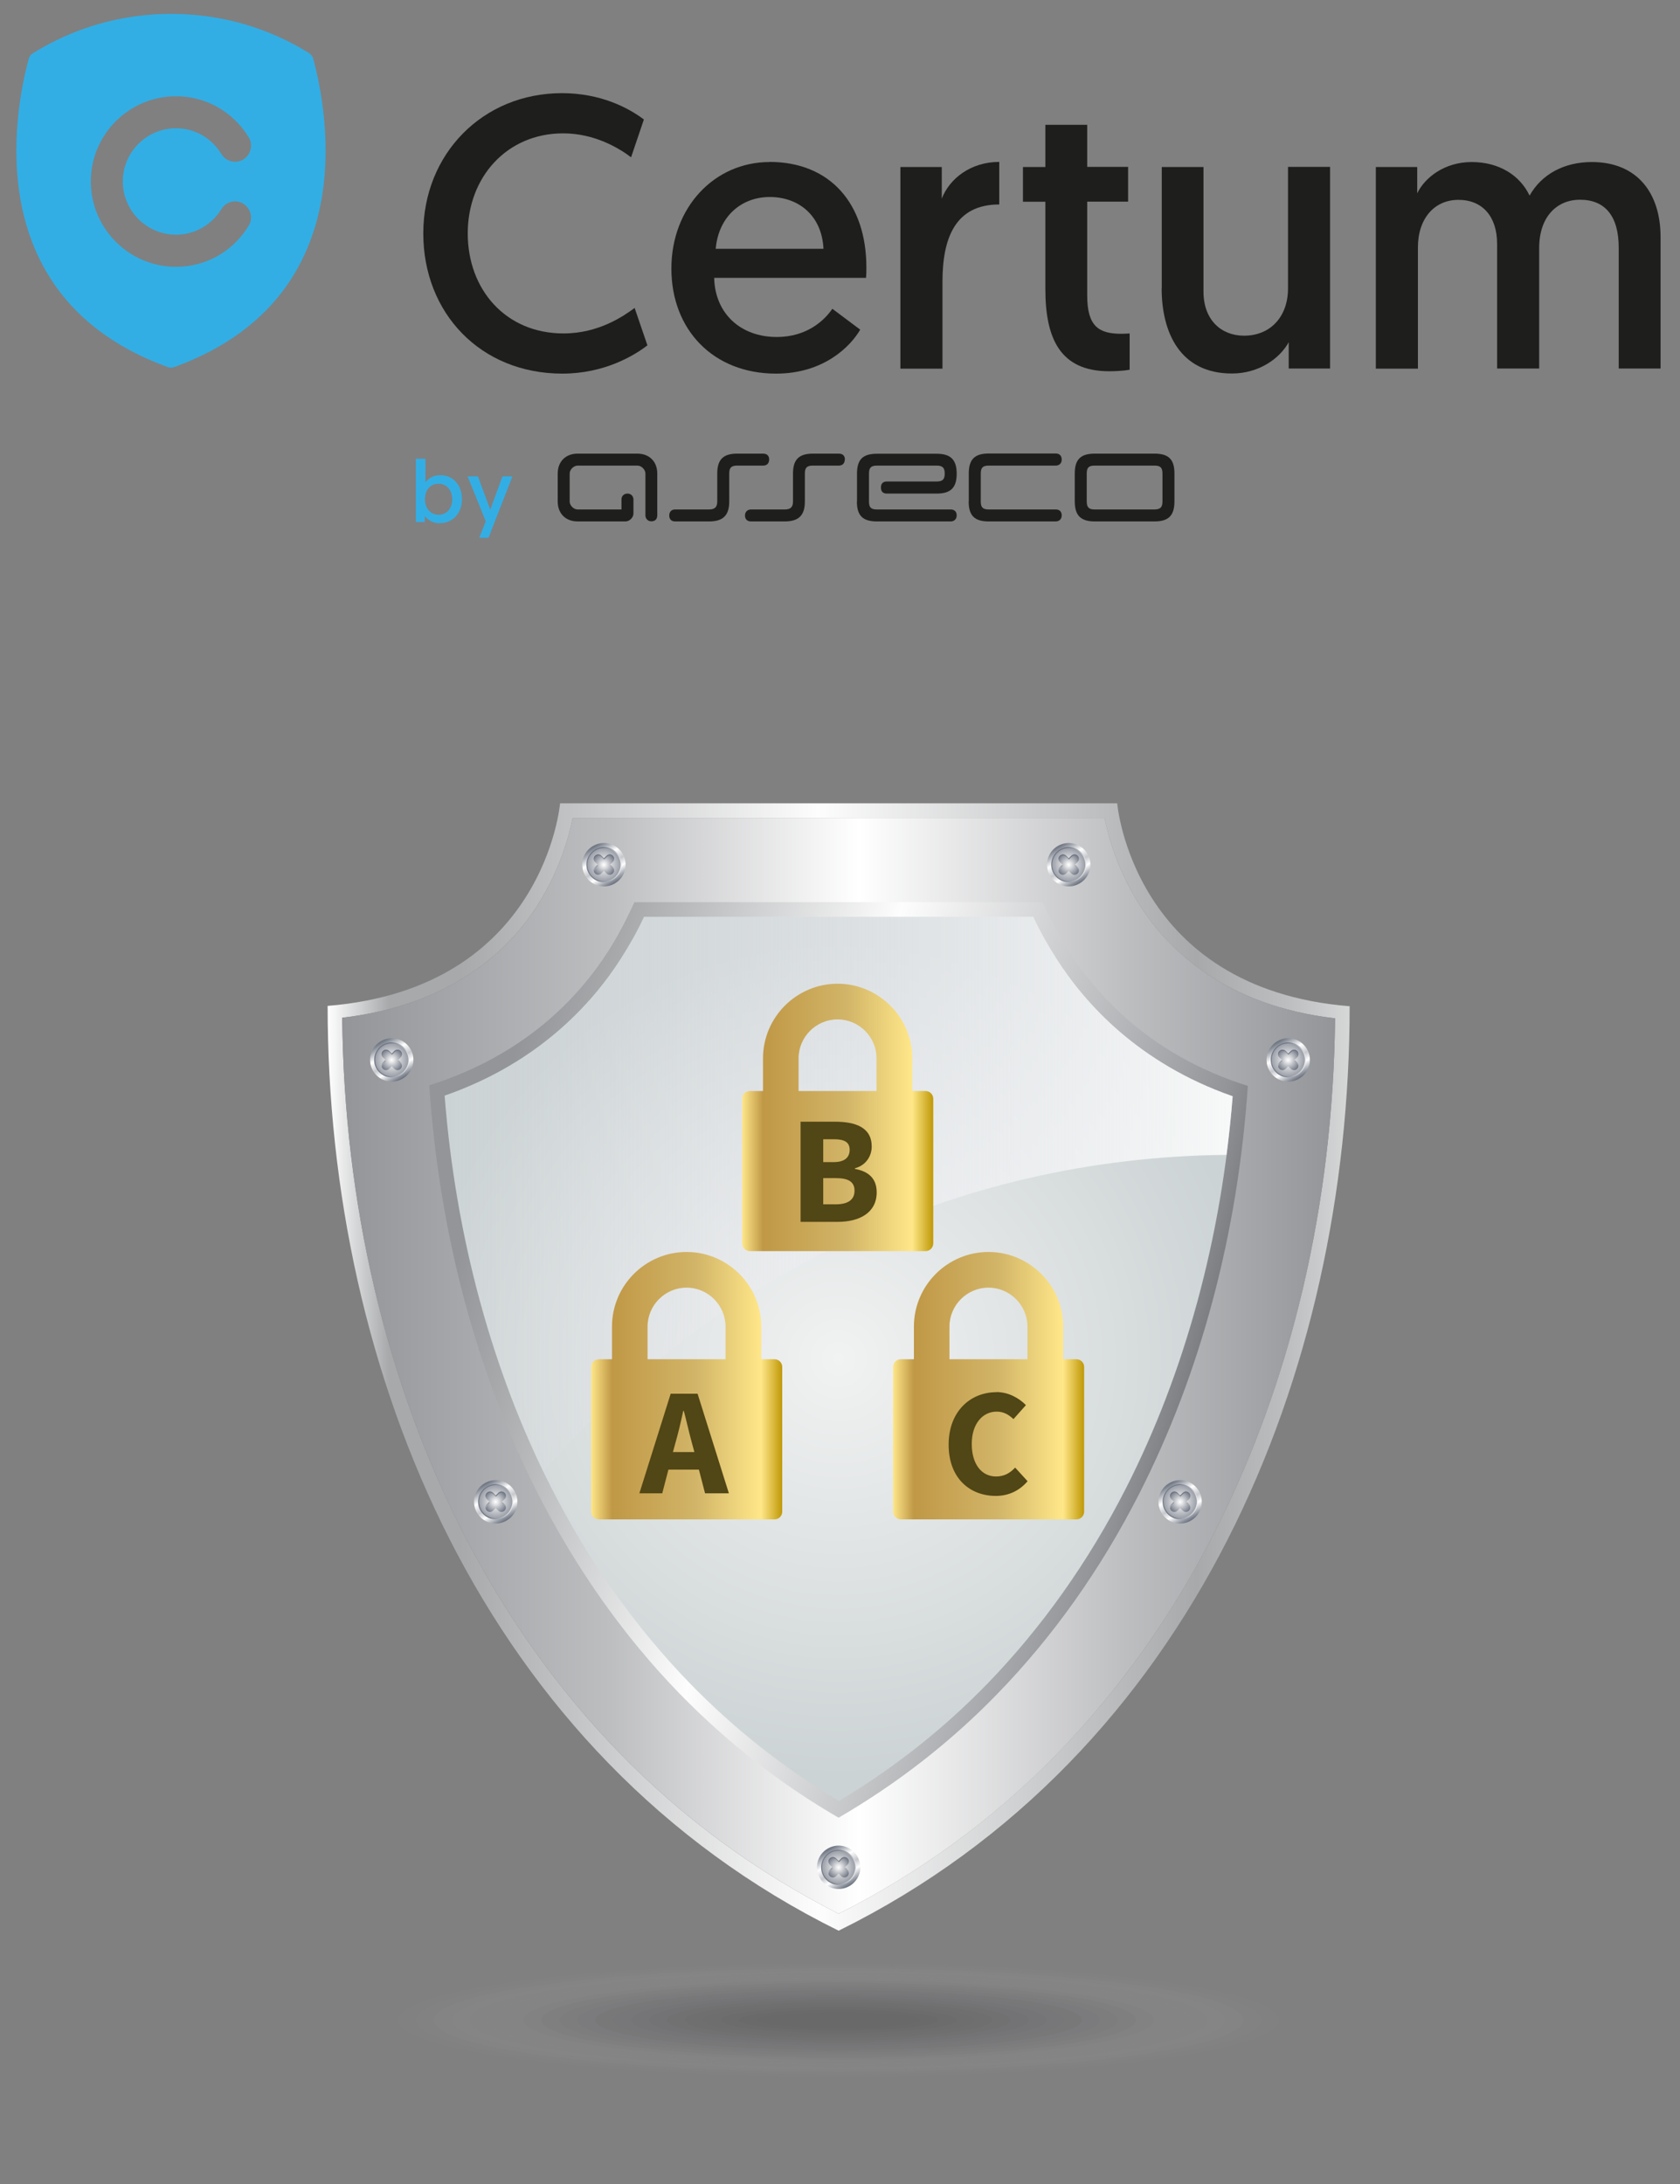 <?xml version="1.0" encoding="UTF-8"?>
<svg xmlns="http://www.w3.org/2000/svg" xmlns:xlink="http://www.w3.org/1999/xlink" viewBox="0 0 141.73 184.25">
  <rect x="0" y="0" width="141.73" height="184.25" fill="#808080" stroke="none"/>
  <defs>
    <linearGradient id="linear-gradient" x1="27.64" y1="115.32" x2="113.86" y2="115.32" gradientUnits="userSpaceOnUse">
      <stop offset="0" stop-color="#fff"></stop>
      <stop offset=".06" stop-color="#a7a9ab"></stop>
      <stop offset=".13" stop-color="#a7a9ab"></stop>
      <stop offset=".48" stop-color="#fdfdfd"></stop>
      <stop offset=".85" stop-color="#a7a9ab"></stop>
      <stop offset=".94" stop-color="#bdbec0"></stop>
      <stop offset="1" stop-color="#d6d7d7"></stop>
    </linearGradient>
    <linearGradient id="linear-gradient-2" x1="28.88" y1="115.22" x2="112.63" y2="115.22" gradientUnits="userSpaceOnUse">
      <stop offset="0" stop-color="#939599"></stop>
      <stop offset=".27" stop-color="#bdbec0"></stop>
      <stop offset=".52" stop-color="#fff"></stop>
      <stop offset=".79" stop-color="#bdbec0"></stop>
      <stop offset="1" stop-color="#939599"></stop>
    </linearGradient>
    <linearGradient id="linear-gradient-3" x1="39.25" y1="103.72" x2="105.84" y2="122" gradientUnits="userSpaceOnUse">
      <stop offset="0" stop-color="#939599"></stop>
      <stop offset=".09" stop-color="#a7a9ab"></stop>
      <stop offset=".41" stop-color="#fdfdfd"></stop>
      <stop offset=".85" stop-color="#939599"></stop>
      <stop offset=".94" stop-color="#6e6f72"></stop>
    </linearGradient>
    <linearGradient id="linear-gradient-4" x1="280.29" y1="1078.52" x2="280.29" y2="1082.08" gradientTransform="translate(-743.41 -712.28) rotate(-29.54)" gradientUnits="userSpaceOnUse">
      <stop offset="0" stop-color="#6d7481"></stop>
      <stop offset=".33" stop-color="#fff"></stop>
      <stop offset=".55" stop-color="#c6c8cd"></stop>
      <stop offset=".72" stop-color="#fff"></stop>
      <stop offset="1" stop-color="#6d7481"></stop>
    </linearGradient>
    <linearGradient id="linear-gradient-5" x1="304.34" y1="673.13" x2="302.61" y2="674.4" gradientTransform="translate(295.65 -601.47) rotate(45)" gradientUnits="userSpaceOnUse">
      <stop offset="0" stop-color="#fff"></stop>
      <stop offset=".22" stop-color="#e3e4e6"></stop>
      <stop offset=".7" stop-color="#9ca0a9"></stop>
      <stop offset="1" stop-color="#6d7481"></stop>
    </linearGradient>
    <radialGradient id="radial-gradient" cx="302.84" cy="674.23" fx="302.84" fy="674.23" r="1.97" gradientTransform="translate(295.65 -601.47) rotate(45)" gradientUnits="userSpaceOnUse">
      <stop offset="0" stop-color="#fff"></stop>
      <stop offset=".22" stop-color="#e3e4e6"></stop>
      <stop offset=".7" stop-color="#9ca0a9"></stop>
      <stop offset="1" stop-color="#6d7481"></stop>
    </radialGradient>
    <radialGradient id="radial-gradient-2" cx="302.84" cy="674.23" fx="302.84" fy="674.23" r="1.06" xlink:href="#radial-gradient"></radialGradient>
    <linearGradient id="linear-gradient-6" x1="304.07" y1="674.43" x2="303.2" y2="673.61" xlink:href="#linear-gradient-5"></linearGradient>
    <linearGradient id="linear-gradient-7" x1="303.12" y1="675.44" x2="302.25" y2="674.62" xlink:href="#linear-gradient-5"></linearGradient>
    <linearGradient id="linear-gradient-8" x1="303.61" y1="674.92" x2="302.74" y2="674.1" xlink:href="#linear-gradient-5"></linearGradient>
    <linearGradient id="linear-gradient-9" x1="346.1" y1="1115.81" x2="346.1" y2="1119.37" xlink:href="#linear-gradient-4"></linearGradient>
    <linearGradient id="linear-gradient-10" x1="357.82" y1="619.65" x2="356.09" y2="620.92" xlink:href="#linear-gradient-5"></linearGradient>
    <radialGradient id="radial-gradient-3" cx="356.32" cy="620.75" fx="356.32" fy="620.75" r="1.97" xlink:href="#radial-gradient"></radialGradient>
    <radialGradient id="radial-gradient-4" cx="356.32" cy="620.75" fx="356.32" fy="620.75" r="1.06" xlink:href="#radial-gradient"></radialGradient>
    <linearGradient id="linear-gradient-11" x1="357.55" y1="620.95" x2="356.68" y2="620.13" xlink:href="#linear-gradient-5"></linearGradient>
    <linearGradient id="linear-gradient-12" x1="356.6" y1="621.96" x2="355.73" y2="621.14" xlink:href="#linear-gradient-5"></linearGradient>
    <linearGradient id="linear-gradient-13" x1="357.09" y1="621.44" x2="356.22" y2="620.62" xlink:href="#linear-gradient-5"></linearGradient>
    <linearGradient id="linear-gradient-14" x1="319.78" y1="1143.74" x2="319.78" y2="1147.31" xlink:href="#linear-gradient-4"></linearGradient>
    <linearGradient id="linear-gradient-15" x1="377.73" y1="652.46" x2="376" y2="653.73" xlink:href="#linear-gradient-5"></linearGradient>
    <radialGradient id="radial-gradient-5" cx="376.23" cy="653.55" fx="376.23" fy="653.55" r="1.97" xlink:href="#radial-gradient"></radialGradient>
    <radialGradient id="radial-gradient-6" cx="376.24" cy="653.55" fx="376.24" fy="653.55" r="1.06" xlink:href="#radial-gradient"></radialGradient>
    <linearGradient id="linear-gradient-16" x1="377.46" y1="653.76" x2="376.6" y2="652.94" xlink:href="#linear-gradient-5"></linearGradient>
    <linearGradient id="linear-gradient-17" x1="376.52" y1="654.77" x2="375.64" y2="653.95" xlink:href="#linear-gradient-5"></linearGradient>
    <linearGradient id="linear-gradient-18" x1="377" y1="654.25" x2="376.13" y2="653.43" xlink:href="#linear-gradient-5"></linearGradient>
    <linearGradient id="linear-gradient-19" x1="269.54" y1="1115.27" x2="269.54" y2="1118.84" xlink:href="#linear-gradient-4"></linearGradient>
    <linearGradient id="linear-gradient-20" x1="336.9" y1="693.29" x2="335.16" y2="694.56" xlink:href="#linear-gradient-5"></linearGradient>
    <radialGradient id="radial-gradient-7" cx="335.4" cy="694.38" fx="335.4" fy="694.38" r="1.97" xlink:href="#radial-gradient"></radialGradient>
    <radialGradient id="radial-gradient-8" cx="335.4" cy="694.38" fx="335.4" fy="694.38" r="1.06" xlink:href="#radial-gradient"></radialGradient>
    <linearGradient id="linear-gradient-21" x1="336.63" y1="694.59" x2="335.76" y2="693.77" xlink:href="#linear-gradient-5"></linearGradient>
    <linearGradient id="linear-gradient-22" x1="335.68" y1="695.6" x2="334.81" y2="694.78" xlink:href="#linear-gradient-5"></linearGradient>
    <linearGradient id="linear-gradient-23" x1="336.17" y1="695.08" x2="335.3" y2="694.26" xlink:href="#linear-gradient-5"></linearGradient>
    <linearGradient id="linear-gradient-24" x1="279.52" y1="1156.37" x2="279.52" y2="1159.94" xlink:href="#linear-gradient-4"></linearGradient>
    <linearGradient id="linear-gradient-25" x1="379.16" y1="694.63" x2="377.43" y2="695.9" xlink:href="#linear-gradient-5"></linearGradient>
    <radialGradient id="radial-gradient-9" cx="377.67" cy="695.73" fx="377.67" fy="695.73" r="1.97" xlink:href="#radial-gradient"></radialGradient>
    <radialGradient id="radial-gradient-10" cx="377.67" cy="695.73" fx="377.67" fy="695.73" r="1.06" xlink:href="#radial-gradient"></radialGradient>
    <linearGradient id="linear-gradient-26" x1="378.9" y1="695.93" x2="378.03" y2="695.11" xlink:href="#linear-gradient-5"></linearGradient>
    <linearGradient id="linear-gradient-27" x1="377.95" y1="696.94" x2="377.08" y2="696.12" xlink:href="#linear-gradient-5"></linearGradient>
    <linearGradient id="linear-gradient-28" x1="378.43" y1="696.43" x2="377.56" y2="695.61" xlink:href="#linear-gradient-5"></linearGradient>
    <linearGradient id="linear-gradient-29" x1="338.1" y1="1092.34" x2="338.1" y2="1095.91" xlink:href="#linear-gradient-4"></linearGradient>
    <linearGradient id="linear-gradient-30" x1="333.08" y1="621.1" x2="331.34" y2="622.37" xlink:href="#linear-gradient-5"></linearGradient>
    <radialGradient id="radial-gradient-11" cx="331.58" cy="622.19" fx="331.58" fy="622.19" r="1.97" xlink:href="#radial-gradient"></radialGradient>
    <radialGradient id="radial-gradient-12" cx="331.58" cy="622.19" fx="331.58" fy="622.19" r="1.06" xlink:href="#radial-gradient"></radialGradient>
    <linearGradient id="linear-gradient-31" x1="332.81" y1="622.4" x2="331.94" y2="621.58" xlink:href="#linear-gradient-5"></linearGradient>
    <linearGradient id="linear-gradient-32" x1="331.86" y1="623.41" x2="330.99" y2="622.59" xlink:href="#linear-gradient-5"></linearGradient>
    <linearGradient id="linear-gradient-33" x1="332.35" y1="622.89" x2="331.48" y2="622.07" xlink:href="#linear-gradient-5"></linearGradient>
    <linearGradient id="linear-gradient-34" x1="303.99" y1="1073.01" x2="303.99" y2="1076.58" xlink:href="#linear-gradient-4"></linearGradient>
    <linearGradient id="linear-gradient-35" x1="305.35" y1="648.82" x2="303.62" y2="650.09" xlink:href="#linear-gradient-5"></linearGradient>
    <radialGradient id="radial-gradient-13" cx="303.85" cy="649.92" fx="303.85" fy="649.92" r="1.97" xlink:href="#radial-gradient"></radialGradient>
    <radialGradient id="radial-gradient-14" cx="303.85" cy="649.92" fx="303.85" fy="649.92" r="1.06" xlink:href="#radial-gradient"></radialGradient>
    <linearGradient id="linear-gradient-36" x1="305.08" y1="650.12" x2="304.21" y2="649.31" xlink:href="#linear-gradient-5"></linearGradient>
    <linearGradient id="linear-gradient-37" x1="304.13" y1="651.13" x2="303.26" y2="650.32" xlink:href="#linear-gradient-5"></linearGradient>
    <linearGradient id="linear-gradient-38" x1="304.62" y1="650.62" x2="303.75" y2="649.8" xlink:href="#linear-gradient-5"></linearGradient>
    <radialGradient id="radial-gradient-15" cx="70.75" cy="114.63" fx="70.75" fy="114.63" r="35.32" gradientUnits="userSpaceOnUse">
      <stop offset="0" stop-color="#f1f2f2"></stop>
      <stop offset="1" stop-color="#ccd3d4"></stop>
    </radialGradient>
    <linearGradient id="linear-gradient-39" x1="37.52" y1="100.76" x2="103.99" y2="100.76" gradientUnits="userSpaceOnUse">
      <stop offset="0" stop-color="#e0e1ea" stop-opacity="0"></stop>
      <stop offset="1" stop-color="#fff"></stop>
    </linearGradient>
    <linearGradient id="Unbenannter_Verlauf_25" data-name="Unbenannter Verlauf 25" x1="49.86" y1="116.9" x2="65.98" y2="116.9" gradientUnits="userSpaceOnUse">
      <stop offset="0" stop-color="#ffe789"></stop>
      <stop offset=".11" stop-color="#c09846"></stop>
      <stop offset=".55" stop-color="#d2b568"></stop>
      <stop offset=".89" stop-color="#ffe789"></stop>
      <stop offset="1" stop-color="#c09907"></stop>
    </linearGradient>
    <linearGradient id="Unbenannter_Verlauf_25-2" data-name="Unbenannter Verlauf 25" x1="75.33" x2="91.45" xlink:href="#Unbenannter_Verlauf_25"></linearGradient>
    <linearGradient id="Unbenannter_Verlauf_25-3" data-name="Unbenannter Verlauf 25" x1="62.6" y1="94.28" x2="78.72" y2="94.28" xlink:href="#Unbenannter_Verlauf_25"></linearGradient>
  </defs>
  <g style="isolation: isolate;">
    <g id="Ebene_1" data-name="Ebene 1">
      <g>
        <g>
          <path d="M2.75,4.51c-.15.1-.28.25-.32.43C1.17,9.58-1.72,25.19,14.13,30.96c.08.03.16.05.25.05h.08c.09,0,.17-.02.26-.05,15.86-5.78,12.95-21.38,11.7-26.02-.05-.18-.18-.34-.33-.45-3.49-2.18-7.52-3.32-11.66-3.32h-.01c-4.13,0-8.16,1.15-11.66,3.33ZM20.98,11.58c.39.64.19,1.47-.45,1.87-.64.39-1.46.18-1.85-.45-.84-1.37-2.25-2.18-3.83-2.18-2.48,0-4.49,2.02-4.49,4.49s2.01,4.49,4.49,4.49c1.57,0,2.99-.81,3.83-2.16.39-.64,1.22-.85,1.85-.45.63.4.84,1.22.45,1.85-1.32,2.18-3.6,3.47-6.13,3.47-3.96,0-7.19-3.23-7.19-7.2s3.23-7.19,7.19-7.19c2.52,0,4.81,1.3,6.13,3.46Z" style="fill: #32aee5; stroke-width: 0px;"></path>
          <g>
            <path d="M54.61,29.14c-1.14.88-3.65,2.38-7.17,2.38-6.91,0-11.73-5.12-11.73-11.83s5.02-11.83,11.7-11.83c3.23,0,5.57,1.21,6.91,2.22l-1.08,3.19c-.98-.75-3.06-2.02-5.73-2.02-4.76,0-8.05,3.71-8.05,8.44s3.19,8.44,8.08,8.44c2.97,0,5.08-1.47,6-2.15l1.08,3.16Z" style="fill: #1e1e1c; stroke-width: 0px;"></path>
            <path d="M64.91,13.66c5.15,0,8.18,3.55,8.18,8.9,0,.29,0,.59-.03.88h-12.81c.07,3.03,2.25,4.99,5.28,4.99,2.57,0,4.04-1.43,4.69-2.38l2.35,1.76c-.81,1.4-3.06,3.71-7.1,3.71-5.31,0-8.83-3.71-8.83-8.86s3.62-8.99,8.28-8.99ZM69.47,20.99c-.13-2.8-2.09-4.37-4.53-4.37s-4.33,1.69-4.56,4.37h9.09Z" style="fill: #1e1e1c; stroke-width: 0px;"></path>
            <path d="M84.3,17.25c-3.71,0-4.79,2.83-4.79,6.52v7.33h-3.55V14.09h3.49v2.67c.65-1.69,2.44-3.1,4.85-3.1v3.58Z" style="fill: #1e1e1c; stroke-width: 0px;"></path>
            <path d="M88.2,10.53h3.52v3.55h3.45v2.93h-3.45v7.92c0,2.64,1.01,3.23,2.9,3.23.29,0,.68-.03.68-.03v3.06s-.62.13-1.73.13c-4.14,0-5.38-2.77-5.38-6.94v-7.36h-1.89v-2.93h1.89v-3.55Z" style="fill: #1e1e1c; stroke-width: 0px;"></path>
            <path d="M98.01,24.32v-10.23h3.52v10.52c0,2.35,1.47,3.71,3.42,3.71,2.25,0,3.71-1.63,3.71-3.98v-10.26h3.55v17.01h-3.49v-2.22c-.75,1.37-2.51,2.64-4.79,2.64-4.4,0-5.93-3.49-5.93-7.2Z" style="fill: #1e1e1c; stroke-width: 0px;"></path>
            <path d="M140.08,31.09h-3.52v-10.2c0-2.64-1.14-4.04-3.26-4.04-1.99,0-3.45,1.47-3.45,4.07v10.17h-3.55v-10.52c0-2.31-1.24-3.71-3.26-3.71s-3.42,1.56-3.42,4.01v10.23h-3.55V14.09h3.49v2.22c.62-1.3,2.28-2.64,4.59-2.64s4.07,1.11,4.89,2.83c1.01-1.79,2.9-2.83,5.25-2.83,3.85,0,5.8,2.64,5.8,6.32v11.11Z" style="fill: #1e1e1c; stroke-width: 0px;"></path>
          </g>
          <g>
            <g>
              <path d="M35.08,38.7h.81v2c.1-.17.52-.61,1.25-.61,1.1,0,1.83.84,1.83,2.03s-.78,2.02-1.89,2.02c-.75,0-1.14-.47-1.24-.6v.5h-.76v-5.35ZM37,43.43c.66,0,1.15-.51,1.15-1.3s-.47-1.32-1.15-1.32-1.15.48-1.15,1.32c0,.71.44,1.3,1.15,1.3Z" style="fill: #32aee5; stroke-width: 0px;"></path>
              <path d="M40.43,45.37l.55-1.39-1.53-3.79h.87l1.04,2.81,1.03-2.81h.84l-2.02,5.18h-.78Z" style="fill: #32aee5; stroke-width: 0px;"></path>
            </g>
            <g>
              <path d="M71.28,38.77c0-.31-.18-.5-.51-.5h-2.19c-1.18,0-1.68.5-1.68,1.68v2.36c0,.47-.21.67-.69.67h-2.85c-.3,0-.51.2-.51.51s.19.5.5.5h2.85c1.17,0,1.7-.5,1.7-1.68v-2.36c0-.5.18-.67.67-.67h2.19c.33,0,.5-.2.51-.51h0Z" style="fill: #1e1e1c; fill-rule: evenodd; stroke-width: 0px;"></path>
              <path d="M53.78,38.27h-5.05c-1.01,0-1.68.67-1.68,1.68v2.36c0,1.01.67,1.68,1.68,1.68h4.04c.34,0,.67-.33.67-.67v-1.18c0-.29-.22-.5-.49-.5-.31,0-.52.2-.52.5v.84h-3.7c-.34,0-.67-.34-.67-.67v-2.36c0-.34.34-.67.67-.67h5.05c.34,0,.67.34.67.67v3.53c0,.27.2.5.5.5.29,0,.5-.16.5-.5v-3.53c0-1.01-.67-1.68-1.68-1.68h0Z" style="fill: #1e1e1c; fill-rule: evenodd; stroke-width: 0px;"></path>
              <path d="M72.29,42.31c0,1.18.49,1.68,1.68,1.68h6.23c.3,0,.51-.2.51-.51s-.19-.5-.5-.5h-6.23c-.51,0-.67-.18-.67-.67v-2.36c0-.5.18-.67.67-.67h5.05c.48,0,.67.18.67.67s-.18.67-.67.67h-4.2c-.34,0-.51.17-.51.51s.17.51.51.51h4.2c1.19,0,1.68-.51,1.68-1.68s-.51-1.68-1.68-1.68h-5.05c-1.21,0-1.68.5-1.68,1.68v2.36h0Z" style="fill: #1e1e1c; fill-rule: evenodd; stroke-width: 0px;"></path>
              <path d="M81.72,42.31c0,1.18.49,1.68,1.68,1.68h5.66c.3,0,.51-.2.51-.51s-.18-.5-.5-.5h-5.66c-.5,0-.67-.18-.67-.67v-2.36c0-.49.17-.67.67-.67h5.65c.3,0,.51-.19.51-.51s-.19-.51-.5-.51h-5.66c-1.19,0-1.68.5-1.68,1.68v2.36h0Z" style="fill: #1e1e1c; fill-rule: evenodd; stroke-width: 0px;"></path>
              <path d="M90.67,42.3c0,1.18.5,1.69,1.68,1.69h5.05c1.19,0,1.68-.51,1.68-1.69v-2.36c0-1.18-.49-1.67-1.68-1.67h-5.05c-1.19,0-1.68.5-1.68,1.67v2.36h0ZM92.35,42.98c-.5,0-.67-.19-.67-.68v-2.36c0-.49.17-.66.67-.66h5.05c.5,0,.67.18.67.67v2.35c0,.49-.17.67-.67.68h-5.05Z" style="fill: #1e1e1c; fill-rule: evenodd; stroke-width: 0px;"></path>
              <path d="M64.89,38.77c0-.31-.18-.5-.51-.5h-2.19c-1.18,0-1.68.5-1.68,1.68v2.36c0,.47-.21.67-.69.67h-2.87c-.3,0-.49.2-.49.51s.18.5.49.5h2.87c1.17,0,1.7-.5,1.7-1.68v-2.36c0-.5.18-.67.67-.67h2.19c.33,0,.5-.2.51-.51h0Z" style="fill: #1e1e1c; fill-rule: evenodd; stroke-width: 0px;"></path>
            </g>
          </g>
        </g>
        <g>
          <g id="Design">
            <g style="mix-blend-mode: multiply; opacity: .18;">
              <ellipse cx="70.75" cy="170.42" rx="38.69" ry="4.99" style="fill: #f1f2f2; opacity: 0; stroke-width: 0px;"></ellipse>
              <ellipse cx="70.75" cy="170.42" rx="37.17" ry="4.79" style="fill: #e1e1e2; opacity: .05; stroke-width: 0px;"></ellipse>
              <ellipse cx="70.75" cy="170.42" rx="35.66" ry="4.58" style="fill: #d1d0d2; opacity: .1; stroke-width: 0px;"></ellipse>
              <ellipse cx="70.75" cy="170.42" rx="34.15" ry="4.38" style="fill: #c1c1c3; opacity: .14; stroke-width: 0px;"></ellipse>
              <ellipse cx="70.75" cy="170.42" rx="32.64" ry="4.17" style="fill: #b3b2b5; opacity: .19; stroke-width: 0px;"></ellipse>
              <path d="M101.88,170.42c0,2.19-13.94,3.97-31.13,3.97s-31.13-1.78-31.13-3.97,13.94-3.97,31.13-3.97,31.13,1.78,31.13,3.97Z" style="fill: #a5a3a7; opacity: .24; stroke-width: 0px;"></path>
              <path d="M100.37,170.42c0,2.08-13.26,3.76-29.61,3.76s-29.61-1.68-29.61-3.76,13.26-3.76,29.61-3.76,29.61,1.68,29.61,3.76Z" style="fill: #979599; opacity: .29; stroke-width: 0px;"></path>
              <path d="M98.85,170.42c0,1.96-12.58,3.56-28.1,3.56s-28.1-1.59-28.1-3.56,12.58-3.56,28.1-3.56,28.1,1.59,28.1,3.56Z" style="fill: #89888c; opacity: .33; stroke-width: 0px;"></path>
              <path d="M97.34,170.42c0,1.85-11.9,3.35-26.59,3.35s-26.59-1.5-26.59-3.35,11.9-3.35,26.59-3.35,26.59,1.5,26.59,3.35Z" style="fill: #7d7b80; opacity: .38; stroke-width: 0px;"></path>
              <path d="M95.83,170.42c0,1.74-11.23,3.15-25.08,3.15s-25.08-1.41-25.08-3.15,11.23-3.15,25.08-3.15,25.08,1.41,25.08,3.15Z" style="fill: #716f74; opacity: .43; stroke-width: 0px;"></path>
              <path d="M94.32,170.42c0,1.62-10.55,2.94-23.56,2.94s-23.56-1.32-23.56-2.94,10.55-2.94,23.56-2.94,23.56,1.32,23.56,2.94Z" style="fill: #656369; opacity: .48; stroke-width: 0px;"></path>
              <path d="M92.8,170.42c0,1.51-9.87,2.74-22.05,2.74s-22.05-1.22-22.05-2.74,9.87-2.74,22.05-2.74,22.05,1.22,22.05,2.74Z" style="fill: #5a585e; opacity: .52; stroke-width: 0px;"></path>
              <path d="M91.29,170.42c0,1.4-9.2,2.53-20.54,2.53s-20.54-1.13-20.54-2.53,9.2-2.53,20.54-2.53,20.54,1.13,20.54,2.53Z" style="fill: #4f4e53; opacity: .57; stroke-width: 0px;"></path>
              <path d="M89.78,170.42c0,1.28-8.52,2.33-19.03,2.33s-19.03-1.04-19.03-2.33,8.52-2.33,19.03-2.33,19.03,1.04,19.03,2.33Z" style="fill: #45444a; opacity: .62; stroke-width: 0px;"></path>
              <path d="M88.27,170.42c0,1.17-7.84,2.12-17.51,2.12s-17.51-.95-17.51-2.12,7.84-2.12,17.51-2.12,17.51.95,17.51,2.12Z" style="fill: #3b3a40; opacity: .67; stroke-width: 0px;"></path>
              <path d="M86.76,170.42c0,1.06-7.16,1.92-16,1.92s-16-.86-16-1.92,7.16-1.92,16-1.92,16,.86,16,1.92Z" style="fill: #313137; opacity: .71; stroke-width: 0px;"></path>
              <path d="M85.24,170.42c0,.95-6.49,1.71-14.49,1.71s-14.49-.77-14.49-1.71,6.49-1.71,14.49-1.71,14.49.77,14.49,1.71Z" style="fill: #28292e; opacity: .76; stroke-width: 0px;"></path>
              <path d="M83.73,170.42c0,.83-5.81,1.51-12.98,1.51s-12.98-.67-12.98-1.51,5.81-1.51,12.98-1.51,12.98.67,12.98,1.51Z" style="fill: #202126; opacity: .81; stroke-width: 0px;"></path>
              <path d="M82.22,170.42c0,.72-5.13,1.3-11.46,1.3s-11.46-.58-11.46-1.3,5.13-1.3,11.46-1.3,11.46.58,11.46,1.3Z" style="fill: #18191d; opacity: .86; stroke-width: 0px;"></path>
              <path d="M80.71,170.42c0,.61-4.46,1.1-9.95,1.1s-9.95-.49-9.95-1.1,4.46-1.1,9.95-1.1,9.95.49,9.95,1.1Z" style="fill: #0f1114; opacity: .9; stroke-width: 0px;"></path>
              <path d="M79.19,170.42c0,.49-3.78.89-8.44.89s-8.44-.4-8.44-.89,3.78-.89,8.44-.89,8.44.4,8.44.89Z" style="fill: #07080a; opacity: .95; stroke-width: 0px;"></path>
              <path d="M77.68,170.42c0,.38-3.1.69-6.93.69s-6.93-.31-6.93-.69,3.1-.69,6.93-.69,6.93.31,6.93.69Z" style="fill: #010101; stroke-width: 0px;"></path>
            </g>
            <path d="M94.25,67.77h-47s-1.3,15.61-19.61,17.09c0,30.9,13.14,63.22,43.11,78.02,29.97-14.8,43.11-47.09,43.11-77.99-18.32-1.48-19.61-17.12-19.61-17.12ZM89.25,147.87c-5.38,5.54-11.61,10.1-18.5,13.58-6.89-3.48-13.12-8.05-18.5-13.58-5.19-5.34-9.63-11.59-13.2-18.6-6.51-12.78-10.02-27.76-10.18-43.41,9.22-1.07,14.04-5.66,16.48-9.5,1.92-3.02,2.67-5.89,2.96-7.36h44.88c.29,1.47,1.04,4.34,2.96,7.36,2.44,3.84,7.26,8.48,16.48,9.55-.16,15.64-3.67,30.6-10.18,43.38-3.57,7.01-8.01,13.25-13.2,18.58Z" style="fill: url(#linear-gradient); stroke-width: 0px;"></path>
            <path d="M70.75,161.45c-6.89-3.48-13.12-8.05-18.5-13.58-5.19-5.34-9.63-11.59-13.2-18.6-6.51-12.78-10.02-27.76-10.18-43.41,9.22-1.07,14.04-5.66,16.48-9.5,1.92-3.02,2.67-5.89,2.96-7.36h44.88c.29,1.47,1.04,4.34,2.96,7.36,2.44,3.84,7.26,8.48,16.48,9.55-.16,15.64-3.67,30.6-10.18,43.38-3.57,7.01-8.01,13.25-13.2,18.59-5.38,5.54-11.61,10.09-18.5,13.57Z" style="fill: url(#linear-gradient-2); stroke-width: 0px;"></path>
            <path d="M70.75,153.35c-4.92-2.85-9.41-6.36-13.4-10.45-4.69-4.82-8.71-10.5-11.96-16.87-5.2-10.22-8.34-22.03-9.18-34.47,7.95-2.5,12.56-7.32,15.15-11.39.89-1.41,1.6-2.83,2.16-4.06h34.44c.56,1.23,1.27,2.65,2.16,4.06,2.59,4.08,7.2,8.94,15.15,11.44-.84,12.43-3.97,24.23-9.18,34.44-3.24,6.36-7.26,12.03-11.96,16.86-3.97,4.09-8.47,7.58-13.39,10.44Z" style="fill: url(#linear-gradient-3); stroke-width: 0px;"></path>
            <g>
              <path d="M34.64,88.52c-.5-.88-1.61-1.19-2.49-.69-.88.5-1.19,1.61-.69,2.49.5.88,1.61,1.19,2.49.69.88-.5,1.19-1.61.69-2.49Z" style="fill: url(#linear-gradient-4); stroke-width: 0px;"></path>
              <path d="M34.09,90.46c.58-.58.58-1.51,0-2.09-.58-.58-1.51-.58-2.09,0-.58.58-.58,1.51,0,2.09.58.58,1.51.58,2.09,0Z" style="fill: url(#linear-gradient-5); stroke-width: 0px;"></path>
              <path d="M34.04,90.41c.55-.55.55-1.43,0-1.98-.55-.55-1.43-.55-1.98,0-.55.55-.55,1.43,0,1.98.55.55,1.43.55,1.98,0Z" style="fill: url(#radial-gradient); stroke-width: 0px;"></path>
              <path d="M33.8,89.64l-.22-.22.22-.22c.15-.15.15-.38,0-.53-.15-.15-.38-.15-.53,0l-.22.22-.22-.22c-.15-.15-.38-.15-.53,0-.15.15-.15.38,0,.53l.22.22-.22.22c-.15.15-.15.38,0,.53.15.15.38.15.53,0l.22-.22.22.22c.15.15.38.15.53,0,.15-.15.15-.39,0-.53Z" style="fill: url(#radial-gradient-2); stroke-width: 0px;"></path>
              <g>
                <path d="M33.6,89.5l.22.22c.05.05.08.12.09.19,0-.1-.04-.19-.11-.27l-.17-.17-.03.03Z" style="fill: url(#linear-gradient-6); stroke-width: 0px;"></path>
                <path d="M32.32,89.72l.22-.22-.05-.05-.18.18c-.09.09-.12.22-.09.35,0-.1.04-.19.11-.26Z" style="fill: url(#linear-gradient-7); stroke-width: 0px;"></path>
                <path d="M32.32,88.75c.15-.15.38-.15.53,0l.22.22.22-.22c.15-.15.38-.15.53,0,.05.05.08.12.09.19,0-.1-.04-.19-.11-.27-.15-.15-.38-.15-.53,0l-.22.22-.22-.22c-.15-.15-.38-.15-.53,0-.09.09-.12.22-.09.35,0-.1.04-.19.11-.26Z" style="fill: url(#linear-gradient-8); stroke-width: 0px;"></path>
              </g>
            </g>
            <g>
              <path d="M110.27,88.52c-.5-.88-1.61-1.19-2.49-.69-.88.5-1.19,1.61-.69,2.49.5.88,1.61,1.19,2.49.69.88-.5,1.19-1.61.69-2.49Z" style="fill: url(#linear-gradient-9); stroke-width: 0px;"></path>
              <path d="M109.73,90.46c.58-.58.58-1.51,0-2.09-.58-.58-1.51-.58-2.09,0-.58.58-.58,1.51,0,2.09.58.58,1.51.58,2.09,0Z" style="fill: url(#linear-gradient-10); stroke-width: 0px;"></path>
              <path d="M109.67,90.41c.55-.55.55-1.43,0-1.98-.55-.55-1.43-.55-1.98,0-.55.55-.55,1.43,0,1.98.55.55,1.43.55,1.98,0Z" style="fill: url(#radial-gradient-3); stroke-width: 0px;"></path>
              <path d="M109.43,89.64l-.22-.22.22-.22c.15-.15.15-.38,0-.53-.15-.15-.38-.15-.53,0l-.22.22-.22-.22c-.15-.15-.38-.15-.53,0-.15.15-.15.38,0,.53l.22.22-.22.22c-.15.15-.15.38,0,.53.15.15.38.15.53,0l.22-.22.22.22c.15.15.38.15.53,0,.15-.15.15-.39,0-.53Z" style="fill: url(#radial-gradient-4); stroke-width: 0px;"></path>
              <g>
                <path d="M109.23,89.5l.22.22c.05.05.08.12.09.19,0-.1-.04-.19-.11-.27l-.17-.17-.03.03Z" style="fill: url(#linear-gradient-11); stroke-width: 0px;"></path>
                <path d="M107.95,89.72l.22-.22-.05-.05-.18.18c-.09.09-.12.22-.09.35,0-.1.04-.19.11-.26Z" style="fill: url(#linear-gradient-12); stroke-width: 0px;"></path>
                <path d="M107.95,88.75c.15-.15.38-.15.53,0l.22.22.22-.22c.15-.15.38-.15.53,0,.05.05.08.12.09.19,0-.1-.04-.19-.11-.27-.15-.15-.38-.15-.53,0l-.22.22-.22-.22c-.15-.15-.38-.15-.53,0-.09.09-.12.22-.09.35,0-.1.04-.19.11-.26Z" style="fill: url(#linear-gradient-13); stroke-width: 0px;"></path>
              </g>
            </g>
            <g>
              <path d="M101.15,125.8c-.5-.88-1.61-1.19-2.49-.69-.88.5-1.19,1.61-.69,2.49.5.88,1.61,1.19,2.49.69.88-.5,1.19-1.61.69-2.49Z" style="fill: url(#linear-gradient-14); stroke-width: 0px;"></path>
              <path d="M100.61,127.74c.58-.58.58-1.51,0-2.09-.58-.58-1.51-.58-2.09,0-.58.58-.58,1.51,0,2.09.58.58,1.51.58,2.09,0Z" style="fill: url(#linear-gradient-15); stroke-width: 0px;"></path>
              <path d="M100.55,127.68c.55-.55.55-1.43,0-1.98-.55-.55-1.43-.55-1.98,0-.55.55-.55,1.43,0,1.98.55.55,1.43.55,1.98,0Z" style="fill: url(#radial-gradient-5); stroke-width: 0px;"></path>
              <path d="M100.31,126.91l-.22-.22.22-.22c.15-.15.15-.38,0-.53-.15-.15-.38-.15-.53,0l-.22.22-.22-.22c-.15-.15-.38-.15-.53,0-.15.15-.15.38,0,.53l.22.22-.22.22c-.15.15-.15.38,0,.53.15.15.38.15.53,0l.22-.22.22.22c.15.15.38.15.53,0,.15-.15.15-.39,0-.53Z" style="fill: url(#radial-gradient-6); stroke-width: 0px;"></path>
              <g>
                <path d="M100.11,126.78l.22.22c.05.05.08.12.09.19,0-.1-.04-.19-.11-.27l-.17-.17-.03.03Z" style="fill: url(#linear-gradient-16); stroke-width: 0px;"></path>
                <path d="M98.83,126.99l.22-.22-.05-.05-.18.18c-.09.09-.12.22-.09.35,0-.1.04-.19.11-.26Z" style="fill: url(#linear-gradient-17); stroke-width: 0px;"></path>
                <path d="M98.83,126.03c.15-.15.38-.15.53,0l.22.22.22-.22c.15-.15.38-.15.53,0,.05.05.08.12.09.19,0-.1-.04-.19-.11-.27-.15-.15-.38-.15-.53,0l-.22.22-.22-.22c-.15-.15-.38-.15-.53,0-.09.09-.12.22-.09.35,0-.1.04-.19.11-.26Z" style="fill: url(#linear-gradient-18); stroke-width: 0px;"></path>
              </g>
            </g>
            <g>
              <path d="M43.41,125.8c-.5-.88-1.61-1.19-2.49-.69-.88.5-1.19,1.61-.69,2.49.5.88,1.61,1.19,2.49.69.88-.5,1.19-1.61.69-2.49Z" style="fill: url(#linear-gradient-19); stroke-width: 0px;"></path>
              <path d="M42.86,127.74c.58-.58.58-1.51,0-2.09-.58-.58-1.51-.58-2.09,0-.58.58-.58,1.51,0,2.09.58.58,1.51.58,2.09,0Z" style="fill: url(#linear-gradient-20); stroke-width: 0px;"></path>
              <path d="M42.81,127.68c.55-.55.55-1.43,0-1.98-.55-.55-1.43-.55-1.98,0-.55.55-.55,1.43,0,1.98.55.55,1.43.55,1.98,0Z" style="fill: url(#radial-gradient-7); stroke-width: 0px;"></path>
              <path d="M42.57,126.91l-.22-.22.22-.22c.15-.15.15-.38,0-.53-.15-.15-.38-.15-.53,0l-.22.22-.22-.22c-.15-.15-.38-.15-.53,0-.15.15-.15.38,0,.53l.22.22-.22.22c-.15.15-.15.38,0,.53.15.15.38.15.53,0l.22-.22.22.22c.15.15.38.15.53,0,.15-.15.15-.39,0-.53Z" style="fill: url(#radial-gradient-8); stroke-width: 0px;"></path>
              <g>
                <path d="M42.36,126.78l.22.22c.05.05.08.12.09.19,0-.1-.04-.19-.11-.27l-.17-.17-.03.03Z" style="fill: url(#linear-gradient-21); stroke-width: 0px;"></path>
                <path d="M41.09,126.99l.22-.22-.05-.05-.18.18c-.09.09-.12.22-.09.35,0-.1.04-.19.11-.26Z" style="fill: url(#linear-gradient-22); stroke-width: 0px;"></path>
                <path d="M41.09,126.03c.15-.15.38-.15.53,0l.22.22.22-.22c.15-.15.38-.15.53,0,.05.05.08.12.09.19,0-.1-.04-.19-.11-.27-.15-.15-.38-.15-.53,0l-.22.22-.22-.22c-.15-.15-.38-.15-.53,0-.09.09-.12.22-.09.35,0-.1.04-.19.11-.26Z" style="fill: url(#linear-gradient-23); stroke-width: 0px;"></path>
              </g>
            </g>
            <g>
              <path d="M72.34,156.63c-.5-.88-1.61-1.19-2.49-.69-.88.5-1.19,1.61-.69,2.49.5.88,1.61,1.19,2.49.69.88-.5,1.19-1.61.69-2.49Z" style="fill: url(#linear-gradient-24); stroke-width: 0px;"></path>
              <path d="M71.8,158.58c.58-.58.58-1.51,0-2.09-.58-.58-1.51-.58-2.09,0-.58.58-.58,1.51,0,2.09.58.58,1.51.58,2.09,0Z" style="fill: url(#linear-gradient-25); stroke-width: 0px;"></path>
              <path d="M71.74,158.52c.55-.55.55-1.43,0-1.98-.54-.55-1.43-.55-1.98,0-.55.55-.55,1.43,0,1.98.55.55,1.43.55,1.98,0Z" style="fill: url(#radial-gradient-9); stroke-width: 0px;"></path>
              <path d="M71.5,157.75l-.22-.22.22-.22c.15-.15.15-.38,0-.53-.15-.15-.38-.15-.53,0l-.22.22-.22-.22c-.15-.15-.38-.15-.53,0-.15.15-.15.38,0,.53l.22.22-.22.22c-.15.15-.15.38,0,.53.15.15.38.15.53,0l.22-.22.22.22c.15.15.38.15.53,0,.15-.15.15-.39,0-.53Z" style="fill: url(#radial-gradient-10); stroke-width: 0px;"></path>
              <g>
                <path d="M71.3,157.61l.22.22c.05.05.08.12.09.19,0-.1-.04-.19-.11-.27l-.17-.17-.03.03Z" style="fill: url(#linear-gradient-26); stroke-width: 0px;"></path>
                <path d="M70.02,157.83l.22-.22-.05-.05-.18.18c-.09.09-.12.22-.09.35,0-.1.04-.19.11-.26Z" style="fill: url(#linear-gradient-27); stroke-width: 0px;"></path>
                <path d="M70.02,156.87c.15-.15.38-.15.53,0l.22.22.22-.22c.15-.15.38-.15.53,0,.05.05.08.12.09.19,0-.1-.04-.19-.11-.27-.15-.15-.38-.15-.53,0l-.22.22-.22-.22c-.15-.15-.38-.15-.53,0-.09.09-.12.22-.09.35,0-.1.04-.19.11-.26Z" style="fill: url(#linear-gradient-28); stroke-width: 0px;"></path>
              </g>
            </g>
            <g>
              <path d="M91.75,72.05c-.5-.88-1.61-1.19-2.49-.69-.88.5-1.19,1.61-.69,2.49.5.88,1.61,1.19,2.49.69.88-.5,1.19-1.61.69-2.49Z" style="fill: url(#linear-gradient-29); stroke-width: 0px;"></path>
              <path d="M91.21,73.99c.58-.58.58-1.51,0-2.09-.58-.58-1.51-.58-2.09,0-.58.58-.58,1.51,0,2.09.58.58,1.51.58,2.09,0Z" style="fill: url(#linear-gradient-30); stroke-width: 0px;"></path>
              <path d="M91.15,73.94c.55-.55.55-1.43,0-1.98-.55-.55-1.43-.55-1.98,0-.55.55-.55,1.43,0,1.98.55.55,1.43.55,1.98,0Z" style="fill: url(#radial-gradient-11); stroke-width: 0px;"></path>
              <path d="M90.91,73.16l-.22-.22.22-.22c.15-.15.15-.38,0-.53-.15-.15-.38-.15-.53,0l-.22.22-.22-.22c-.15-.15-.38-.15-.53,0-.15.15-.15.38,0,.53l.22.22-.22.22c-.15.15-.15.38,0,.53.15.15.38.15.53,0l.22-.22.22.22c.15.15.38.15.53,0,.15-.15.15-.39,0-.53Z" style="fill: url(#radial-gradient-12); stroke-width: 0px;"></path>
              <g>
                <path d="M90.71,73.03l.22.22c.05.05.08.12.09.19,0-.1-.04-.19-.11-.27l-.17-.17-.03.03Z" style="fill: url(#linear-gradient-31); stroke-width: 0px;"></path>
                <path d="M89.43,73.25l.22-.22-.05-.05-.18.18c-.09.09-.12.22-.09.35,0-.1.04-.19.11-.26Z" style="fill: url(#linear-gradient-32); stroke-width: 0px;"></path>
                <path d="M89.43,72.28c.15-.15.38-.15.53,0l.22.22.22-.22c.15-.15.38-.15.53,0,.05.05.08.12.09.19,0-.1-.04-.19-.11-.27-.15-.15-.38-.15-.53,0l-.22.22-.22-.22c-.15-.15-.38-.15-.53,0-.09.09-.12.22-.09.35,0-.1.04-.19.11-.26Z" style="fill: url(#linear-gradient-33); stroke-width: 0px;"></path>
              </g>
            </g>
            <g>
              <path d="M52.54,72.05c-.5-.88-1.61-1.19-2.49-.69-.88.5-1.19,1.61-.69,2.49.5.88,1.61,1.19,2.49.69.88-.5,1.19-1.61.69-2.49Z" style="fill: url(#linear-gradient-34); stroke-width: 0px;"></path>
              <path d="M52,73.99c.58-.58.58-1.51,0-2.09-.58-.58-1.51-.58-2.09,0-.58.58-.58,1.51,0,2.09.58.58,1.51.58,2.09,0Z" style="fill: url(#linear-gradient-35); stroke-width: 0px;"></path>
              <path d="M51.94,73.94c.55-.55.55-1.43,0-1.98-.55-.55-1.43-.55-1.98,0-.55.55-.55,1.43,0,1.98.55.55,1.43.55,1.98,0Z" style="fill: url(#radial-gradient-13); stroke-width: 0px;"></path>
              <path d="M51.7,73.16l-.22-.22.22-.22c.15-.15.15-.38,0-.53-.15-.15-.38-.15-.53,0l-.22.22-.22-.22c-.15-.15-.38-.15-.53,0-.15.15-.15.38,0,.53l.22.22-.22.22c-.15.15-.15.38,0,.53.15.15.38.15.53,0l.22-.22.22.22c.15.15.38.15.53,0,.15-.15.15-.39,0-.53Z" style="fill: url(#radial-gradient-14); stroke-width: 0px;"></path>
              <g>
                <path d="M51.5,73.03l.22.22c.05.05.08.12.09.19,0-.1-.04-.19-.11-.27l-.17-.17-.03.03Z" style="fill: url(#linear-gradient-36); stroke-width: 0px;"></path>
                <path d="M50.22,73.25l.22-.22-.05-.05-.18.18c-.09.09-.12.22-.09.35,0-.1.04-.19.11-.26Z" style="fill: url(#linear-gradient-37); stroke-width: 0px;"></path>
                <path d="M50.22,72.28c.15-.15.38-.15.53,0l.22.22.22-.22c.15-.15.38-.15.53,0,.05.05.08.12.09.19,0-.1-.04-.19-.11-.27-.15-.15-.38-.15-.53,0l-.22.22-.22-.22c-.15-.15-.38-.15-.53,0-.09.09-.12.22-.09.35,0-.1.04-.19.11-.26Z" style="fill: url(#linear-gradient-38); stroke-width: 0px;"></path>
              </g>
            </g>
            <g>
              <path d="M70.75,151.92c-4.58-2.73-8.79-6.05-12.52-9.88-4.6-4.73-8.56-10.31-11.74-16.57-4.96-9.74-8.06-21.15-8.98-33.04,7.91-2.75,12.45-7.76,14.89-11.59.72-1.13,1.36-2.26,1.93-3.49h32.84c.56,1.23,1.21,2.36,1.93,3.49,2.44,3.85,6.99,8.89,14.89,11.65-.92,11.89-4.02,23.28-8.98,33.02-3.18,6.25-7.14,11.82-11.74,16.56-3.72,3.83-7.93,7.14-12.51,9.87Z" style="fill: url(#radial-gradient-15); stroke-width: 0px;"></path>
              <path d="M103.47,97.44c.21-1.64.39-3.29.52-4.96-7.9-2.76-12.45-7.8-14.89-11.65-.72-1.13-1.36-2.26-1.93-3.49h-32.84c-.56,1.23-1.21,2.36-1.93,3.49-2.44,3.84-6.97,8.84-14.89,11.59.88,11.37,3.75,22.29,8.34,31.74,13.97-16.21,34.59-26.53,57.62-26.73Z" style="fill: url(#linear-gradient-39); mix-blend-mode: overlay; opacity: .85; stroke-width: 0px;"></path>
            </g>
          </g>
          <g>
            <g>
              <path d="M65.33,114.67h-1.11v-2.75c0-1.56-.57-3-1.52-4.1-1.16-1.34-2.87-2.2-4.77-2.2-3.47,0-6.3,2.82-6.3,6.3v2.75h-1.11c-.36,0-.65.29-.65.65v12.21c0,.19.08.36.21.47.12.11.27.18.44.18h14.82c.36,0,.65-.29.65-.65v-12.21c0-.36-.29-.65-.65-.65ZM61.21,114.67h-6.58v-2.75c0-1.81,1.48-3.29,3.29-3.29s3.29,1.48,3.29,3.29v2.75Z" style="fill: url(#Unbenannter_Verlauf_25); stroke-width: 0px;"></path>
              <path d="M90.8,114.67h-1.11v-2.75c0-1.56-.57-3-1.52-4.1-1.16-1.34-2.87-2.2-4.77-2.2-3.47,0-6.3,2.82-6.3,6.3v2.75h-1.11c-.36,0-.65.29-.65.65v12.21c0,.19.08.36.21.47.12.11.27.18.44.18h14.82c.36,0,.65-.29.65-.65v-12.21c0-.36-.29-.65-.65-.65ZM86.68,114.67h-6.58v-2.75c0-1.81,1.48-3.29,3.29-3.29s3.29,1.48,3.29,3.29v2.75Z" style="fill: url(#Unbenannter_Verlauf_25-2); stroke-width: 0px;"></path>
              <path d="M78.07,92.04h-1.11v-2.75c0-1.56-.57-3-1.52-4.1-1.16-1.34-2.87-2.2-4.77-2.2-3.47,0-6.3,2.82-6.3,6.3v2.75h-1.11c-.36,0-.65.29-.65.65v12.21c0,.19.08.36.21.47.12.11.27.18.44.18h14.82c.36,0,.65-.29.65-.65v-12.21c0-.36-.29-.65-.65-.65ZM73.95,92.04h-6.58v-2.75c0-1.81,1.48-3.29,3.29-3.29s3.29,1.48,3.29,3.29v2.75Z" style="fill: url(#Unbenannter_Verlauf_25-3); stroke-width: 0px;"></path>
            </g>
            <path d="M58.97,123.98h-2.58l-.52,2h-1.93l2.64-8.4h2.27l2.64,8.4h-2.01l-.52-2ZM58.58,122.5l-.21-.77c-.23-.84-.45-1.83-.68-2.7h-.05c-.19.89-.42,1.87-.66,2.7l-.21.77h1.8Z" style="fill: #514615; stroke-width: 0px;"></path>
            <path d="M67.53,94.63h2.89c1.76,0,3.12.48,3.12,2.1,0,.75-.44,1.57-1.42,1.83v.05c1.2.22,1.84.85,1.84,1.98,0,1.72-1.45,2.49-3.29,2.49h-3.13v-8.44ZM70.33,98.04c.93,0,1.35-.4,1.35-1.04s-.44-.89-1.32-.89h-.91v1.93h.88ZM70.51,101.6c1.04,0,1.58-.39,1.58-1.15s-.53-1.06-1.58-1.06h-1.06v2.21h1.06Z" style="fill: #514615; stroke-width: 0px;"></path>
            <path d="M84.05,117.44c1.05,0,1.93.52,2.5,1.1l-1.05,1.18c-.43-.39-.83-.63-1.42-.63-1.18,0-2.1,1.02-2.1,2.72s.82,2.75,2.05,2.75c.7,0,1.19-.3,1.61-.75l1.05,1.15c-.7.82-1.63,1.24-2.68,1.24-2.19,0-3.98-1.49-3.98-4.32s1.85-4.43,4.03-4.43Z" style="fill: #514615; stroke-width: 0px;"></path>
          </g>
        </g>
      </g>
    </g>
  </g>
</svg>
